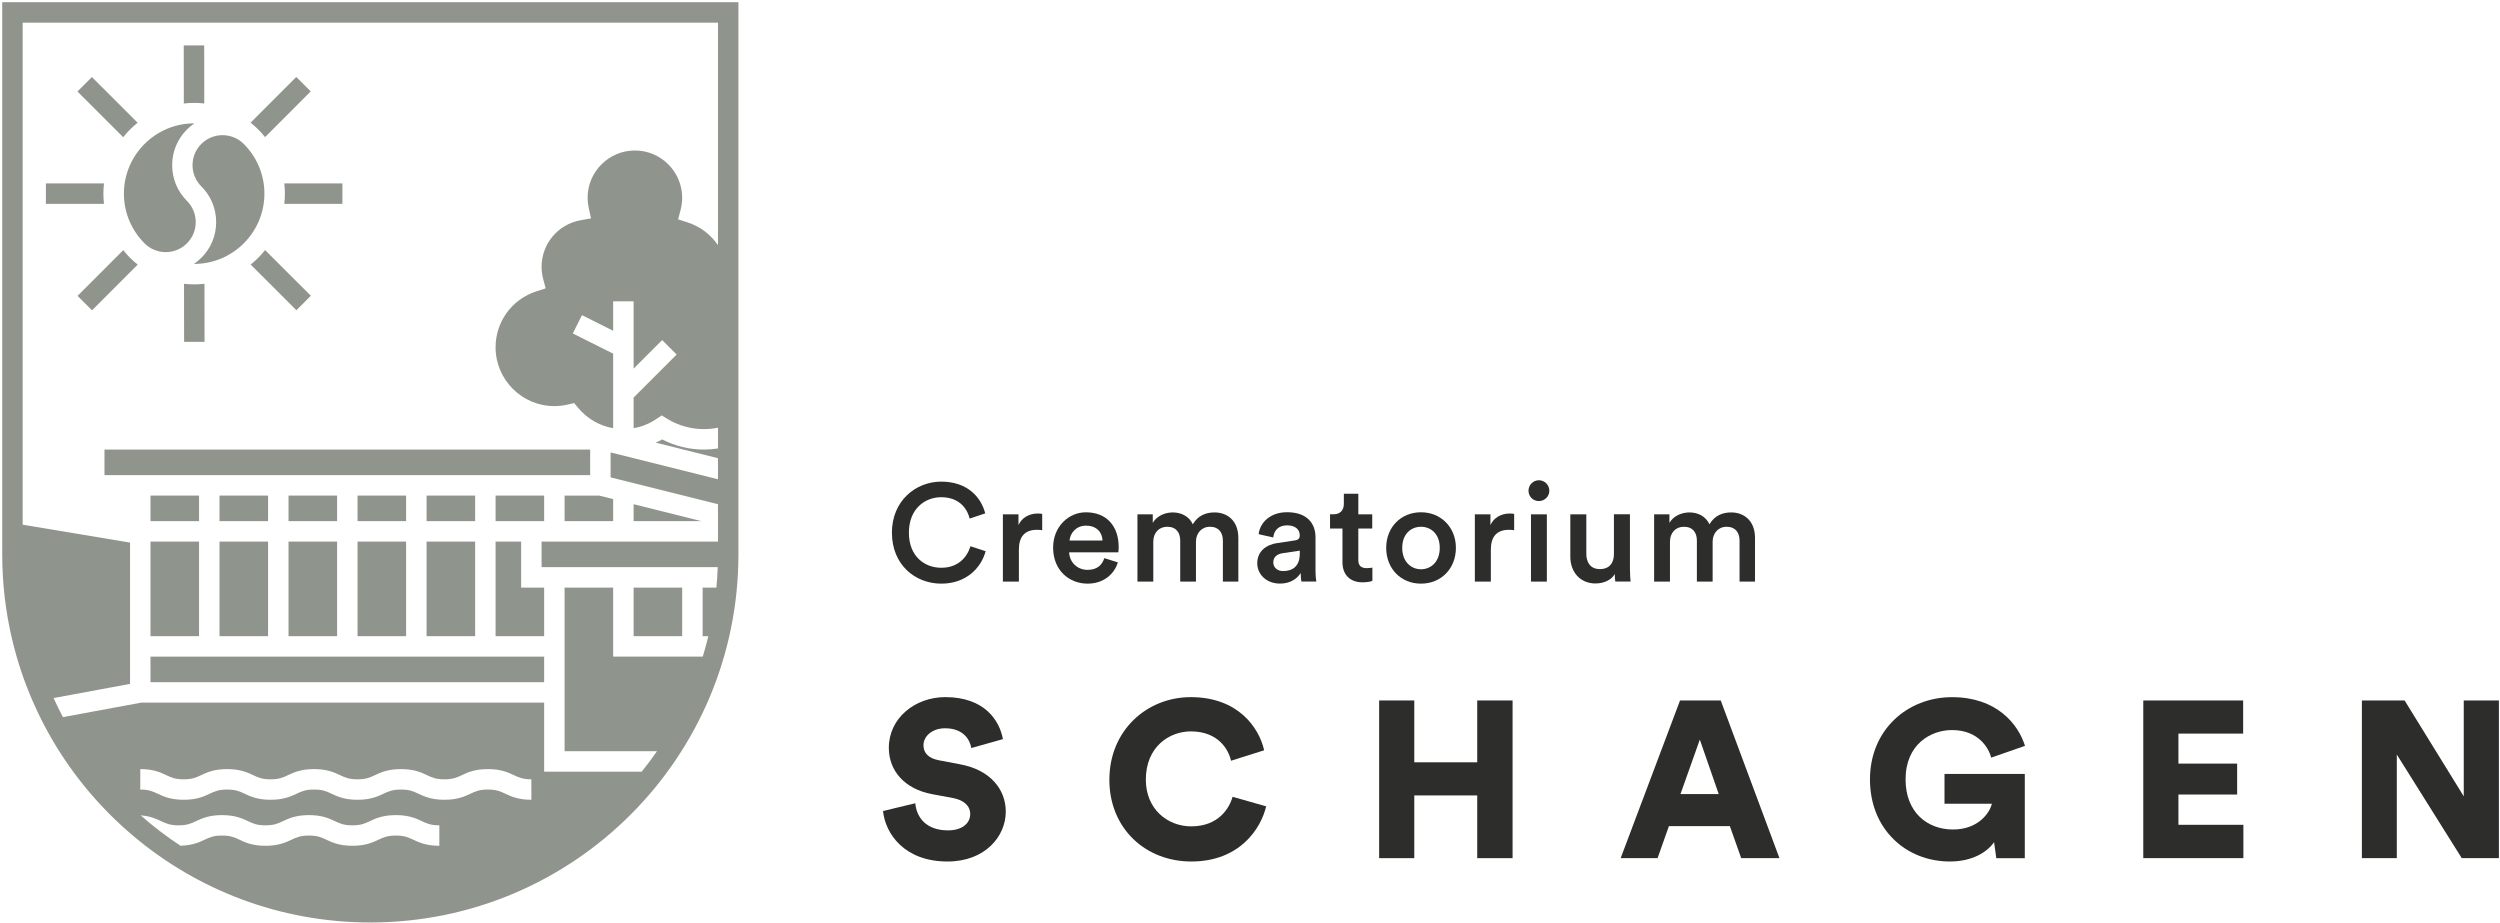 <?xml version="1.0" encoding="UTF-8"?>
<svg width="978px" height="361px" viewBox="0 0 978 361" version="1.1" xmlns="http://www.w3.org/2000/svg" xmlns:xlink="http://www.w3.org/1999/xlink">
    <title>Schagen_RGB_Horizontal</title>
    <g id="Page-1" stroke="none" stroke-width="1" fill="none" fill-rule="evenodd">
        <g id="Schagen_RGB_Horizontal" transform="translate(0.87, 0.87)" fill-rule="nonzero">
            <g id="Group" transform="translate(344.57, 271.84)" fill="#2D2E2B">
                <path d="M34.53,19.93 C34.09,17.06 31.75,12.19 24.26,12.19 C19.13,12.19 15.82,15.41 15.82,18.8 C15.82,21.76 17.65,23.93 21.91,24.72 L30.18,26.29 C41.93,28.47 48.02,36.04 48.02,44.82 C48.02,54.48 39.93,64.31 25.23,64.31 C8.18,64.31 0.87,53.26 0,44.56 L12.62,41.52 C13.14,47.18 16.97,52.13 25.41,52.13 C30.8,52.13 34.11,49.52 34.11,45.69 C34.11,42.56 31.59,40.3 27.5,39.51 L19.06,37.94 C8.62,35.94 2.27,28.98 2.27,19.84 C2.27,8.18 12.54,-5.68434189e-14 24.37,-5.68434189e-14 C39.77,-5.68434189e-14 45.6,9.22 46.9,16.44 L34.55,19.92 L34.53,19.93 Z" id="Path"></path>
                <path d="M88.55,32.29 C88.55,13.06 103.17,0.01 120.39,0.01 C138.92,0.01 147.1,11.93 149.1,20.8 L136.14,24.89 C135.18,20.63 131.27,13.41 120.39,13.41 C112.12,13.41 102.81,19.33 102.81,32.29 C102.81,43.86 111.34,50.56 120.56,50.56 C131.26,50.56 135.52,43.43 136.74,38.99 L149.88,42.73 C147.88,51.26 139.7,64.31 120.56,64.31 C102.81,64.31 88.54,51.52 88.54,32.29 L88.55,32.29 Z" id="Path"></path>
                <polygon id="Path" points="232.45 63 232.45 38.46 207.83 38.46 207.83 63 194.08 63 194.08 1.31 207.83 1.31 207.83 25.5 232.45 25.5 232.45 1.31 246.28 1.31 246.28 63"></polygon>
                <path d="M331.28,50.47 L307.44,50.47 L303,63 L288.56,63 L311.79,1.31 L327.71,1.31 L350.68,63 L335.72,63 L331.28,50.47 L331.28,50.47 Z M311.97,37.94 L326.93,37.94 L319.53,16.62 L311.96,37.94 L311.97,37.94 Z" id="Shape"></path>
                <path d="M435.51,63 L434.64,56.74 C431.94,60.66 426.11,64.31 417.33,64.31 C400.19,64.31 386.09,51.69 386.09,32.21 C386.09,12.73 400.79,0.02 418.2,0.02 C435.61,0.02 444.04,10.46 446.74,19.07 L433.51,23.68 C432.55,19.85 428.46,12.89 418.2,12.89 C409.85,12.89 400.02,18.46 400.02,32.21 C400.02,45.09 408.55,51.79 418.55,51.79 C428.55,51.79 432.99,45.18 433.78,41.7 L415.25,41.7 L415.25,30.04 L446.66,30.04 L446.66,63.02 L435.52,63.02 L435.51,63 Z" id="Path"></path>
                <polygon id="Path" points="493.01 63 493.01 1.31 532.08 1.31 532.08 14.27 506.76 14.27 506.76 26.02 529.73 26.02 529.73 38.11 506.76 38.11 506.76 49.94 532.17 49.94 532.17 62.99 493.02 62.99"></polygon>
                <polygon id="Path" points="617.6 63 592.19 22.46 592.19 63 578.53 63 578.53 1.31 595.24 1.31 618.38 38.81 618.38 1.31 632.13 1.31 632.13 63"></polygon>
            </g>
            <g id="Group" transform="translate(348.04, 187)" fill="#2D2E2B">
                <path d="M0,20.52 C0,8.05 9.34,0.54 19.28,0.54 C29.22,0.54 34.78,6.26 36.51,12.96 L30.41,15.01 C29.28,10.37 25.71,6.64 19.29,6.64 C12.87,6.64 6.65,11.23 6.65,20.52 C6.65,29.81 12.81,34.24 19.34,34.24 C25.87,34.24 29.44,30.14 30.73,25.82 L36.67,27.76 C34.94,34.24 29.11,40.45 19.34,40.45 C9.03,40.45 0.01,33 0.01,20.52 L0,20.52 Z" id="Path"></path>
                <path d="M58.8,19.55 C58.1,19.44 57.4,19.39 56.75,19.39 C51.89,19.39 49.68,22.2 49.68,27.11 L49.68,39.64 L43.42,39.64 L43.42,13.34 L49.52,13.34 L49.52,17.55 C50.76,14.69 53.68,13.01 57.13,13.01 C57.89,13.01 58.53,13.12 58.8,13.17 L58.8,19.54 L58.8,19.55 Z" id="Path"></path>
                <path d="M88.4,32.13 C87,36.72 82.84,40.45 76.52,40.45 C69.39,40.45 63.07,35.27 63.07,26.36 C63.07,18.04 69.23,12.54 75.87,12.54 C83.97,12.54 88.72,17.89 88.72,26.2 C88.72,27.23 88.61,28.09 88.56,28.2 L69.34,28.2 C69.5,32.2 72.63,35.06 76.52,35.06 C80.41,35.06 82.24,33.06 83.11,30.47 L88.4,32.14 L88.4,32.13 Z M82.4,23.6 C82.29,20.52 80.24,17.77 75.92,17.77 C71.98,17.77 69.71,20.79 69.49,23.6 L82.4,23.6 Z" id="Shape"></path>
                <path d="M96.06,39.64 L96.06,13.34 L102.05,13.34 L102.05,16.69 C103.56,13.99 106.86,12.59 109.83,12.59 C113.29,12.59 116.31,14.16 117.71,17.23 C119.76,13.77 122.84,12.59 126.24,12.59 C130.99,12.59 135.53,15.61 135.53,22.58 L135.53,39.64 L129.48,39.64 L129.48,23.6 C129.48,20.52 127.91,18.2 124.4,18.2 C121.11,18.2 118.95,20.79 118.95,24.03 L118.95,39.64 L112.79,39.64 L112.79,23.6 C112.79,20.58 111.28,18.2 107.71,18.2 C104.36,18.2 102.26,20.68 102.26,24.03 L102.26,39.64 L96.05,39.64 L96.06,39.64 Z" id="Path"></path>
                <path d="M150.87,24.57 L157.62,23.54 C159.13,23.32 159.56,22.57 159.56,21.65 C159.56,19.44 158.05,17.65 154.59,17.65 C151.13,17.65 149.46,19.76 149.19,22.4 L143.47,21.1 C143.96,16.56 148.06,12.51 154.54,12.51 C162.64,12.51 165.72,17.1 165.72,22.34 L165.72,35.41 C165.72,37.79 165.99,39.35 166.04,39.62 L160.21,39.62 C160.16,39.46 159.94,38.38 159.94,36.27 C158.7,38.27 156.11,40.43 151.84,40.43 C146.33,40.43 142.93,36.65 142.93,32.49 C142.93,27.79 146.39,25.2 150.87,24.55 L150.87,24.57 Z M159.57,28.73 L159.57,27.54 L152.71,28.57 C150.77,28.89 149.2,29.97 149.2,32.13 C149.2,33.91 150.55,35.53 153.03,35.53 C156.54,35.53 159.56,33.86 159.56,28.73 L159.57,28.73 Z" id="Shape"></path>
                <path d="M182.46,13.34 L187.91,13.34 L187.91,18.9 L182.46,18.9 L182.46,31.1 C182.46,33.42 183.49,34.39 185.81,34.39 C186.67,34.39 187.7,34.23 187.97,34.17 L187.97,39.35 C187.59,39.51 186.4,39.94 184.14,39.94 C179.28,39.94 176.26,37.02 176.26,32.11 L176.26,18.88 L171.4,18.88 L171.4,13.32 L172.75,13.32 C175.56,13.32 176.8,11.54 176.8,9.22 L176.8,5.28 L182.47,5.28 L182.47,13.33 L182.46,13.34 Z" id="Path"></path>
                <path d="M220.64,26.46 C220.64,34.56 214.86,40.45 206.98,40.45 C199.1,40.45 193.37,34.56 193.37,26.46 C193.37,18.36 199.15,12.53 206.98,12.53 C214.81,12.53 220.64,18.42 220.64,26.46 Z M214.32,26.46 C214.32,21.01 210.86,18.2 206.98,18.2 C203.1,18.2 199.64,21.01 199.64,26.46 C199.64,31.91 203.15,34.83 206.98,34.83 C210.81,34.83 214.32,31.97 214.32,26.46 Z" id="Shape"></path>
                <path d="M243.43,19.55 C242.73,19.44 242.03,19.39 241.38,19.39 C236.52,19.39 234.31,22.2 234.31,27.11 L234.31,39.64 L228.05,39.64 L228.05,13.34 L234.15,13.34 L234.15,17.55 C235.39,14.69 238.31,13.01 241.76,13.01 C242.52,13.01 243.16,13.12 243.43,13.17 L243.43,19.54 L243.43,19.55 Z" id="Path"></path>
                <path d="M253.09,0 C255.36,0 257.19,1.84 257.19,4.1 C257.19,6.36 255.35,8.15 253.09,8.15 C250.83,8.15 249.04,6.37 249.04,4.1 C249.04,1.83 250.88,0 253.09,0 Z M250.01,39.64 L250.01,13.34 L256.22,13.34 L256.22,39.64 L250.01,39.64 Z" id="Shape"></path>
                <path d="M275.34,40.39 C269.08,40.39 265.4,35.75 265.4,29.91 L265.4,13.33 L271.66,13.33 L271.66,28.77 C271.66,32.01 273.17,34.76 276.95,34.76 C280.73,34.76 282.46,32.33 282.46,28.87 L282.46,13.32 L288.72,13.32 L288.72,34.81 C288.72,36.97 288.88,38.64 288.99,39.62 L283,39.62 C282.89,39.03 282.78,37.78 282.78,36.7 C281.48,39.08 278.41,40.37 275.33,40.37 L275.34,40.39 Z" id="Path"></path>
                <path d="M298.18,39.64 L298.18,13.34 L304.17,13.34 L304.17,16.69 C305.68,13.99 308.98,12.59 311.95,12.59 C315.41,12.59 318.43,14.16 319.83,17.23 C321.88,13.77 324.96,12.59 328.36,12.59 C333.11,12.59 337.65,15.61 337.65,22.58 L337.65,39.64 L331.6,39.64 L331.6,23.6 C331.6,20.52 330.03,18.2 326.52,18.2 C323.23,18.2 321.07,20.79 321.07,24.03 L321.07,39.64 L314.91,39.64 L314.91,23.6 C314.91,20.58 313.4,18.2 309.83,18.2 C306.48,18.2 304.38,20.68 304.38,24.03 L304.38,39.64 L298.17,39.64 L298.18,39.64 Z" id="Path"></path>
            </g>
            <g id="Group" transform="translate(0, 0)" fill="#8F958D">
                <g>
                    <polygon id="Path" points="247 196.37 247 203 273.51 203"></polygon>
                    <rect id="Rectangle" x="40" y="175" width="190" height="10"></rect>
                    <rect id="Rectangle" x="58" y="256" width="154" height="10"></rect>
                    <rect id="Rectangle" x="58" y="211" width="19" height="37"></rect>
                    <rect id="Rectangle" x="58" y="193" width="19" height="10"></rect>
                    <rect id="Rectangle" x="85" y="193" width="19" height="10"></rect>
                    <rect id="Rectangle" x="85" y="211" width="19" height="37"></rect>
                    <rect id="Rectangle" x="112" y="193" width="19" height="10"></rect>
                    <rect id="Rectangle" x="112" y="211" width="19" height="37"></rect>
                    <rect id="Rectangle" x="139" y="193" width="19" height="10"></rect>
                    <rect id="Rectangle" x="139" y="211" width="19" height="37"></rect>
                    <rect id="Rectangle" x="166" y="211" width="19" height="37"></rect>
                    <rect id="Rectangle" x="166" y="193" width="19" height="10"></rect>
                    <rect id="Rectangle" x="193" y="193" width="19" height="10"></rect>
                    <polygon id="Path" points="203 211 193 211 193 248 212 248 212 229 203 229"></polygon>
                    <polygon id="Path" points="220 203 239 203 239 194.37 233.51 193 220 193"></polygon>
                    <rect id="Rectangle" x="247" y="229" width="19" height="19"></rect>
                    <path d="M0,0 L0,216 C0,227.64 1.39,238.96 4,249.8 C5.99,258.07 8.69,266.06 12.04,273.7 C13.15,276.23 14.32,278.73 15.57,281.18 C22.84,295.49 32.44,308.41 43.86,319.47 C46.2,321.73 48.62,323.92 51.11,326.02 C76.19,347.22 108.6,360 144,360 C223.53,360 288,295.53 288,216 L288,0 L0,0 Z M207,312 C201.86,312 199.05,310.68 196.79,309.62 C194.87,308.71 193.35,308 190,308 C186.65,308 185.12,308.71 183.2,309.62 C180.94,310.68 178.14,312 172.99,312 C167.84,312 165.04,310.68 162.79,309.62 C160.86,308.71 159.35,308 155.99,308 C152.63,308 151.11,308.71 149.19,309.62 C146.94,310.68 144.13,312 138.99,312 C133.85,312 131.04,310.68 128.79,309.62 C126.86,308.71 125.35,308 121.99,308 C118.63,308 117.12,308.71 115.2,309.62 C112.94,310.68 110.14,312 104.99,312 C99.84,312 97.04,310.68 94.79,309.62 C92.87,308.71 91.35,308 87.99,308 C84.63,308 83.12,308.71 81.2,309.62 C78.95,310.68 76.14,312 71,312 C65.86,312 63.05,310.68 60.79,309.62 C58.87,308.71 57.35,308 54,308 L54,300 C59.14,300 61.95,301.32 64.2,302.38 C66.12,303.29 67.64,304 71,304 C74.36,304 75.87,303.29 77.79,302.38 C80.04,301.32 82.85,300 87.99,300 C93.13,300 95.94,301.32 98.2,302.38 C100.12,303.29 101.64,304 104.99,304 C108.34,304 109.87,303.29 111.79,302.38 C114.04,301.32 116.85,300 121.99,300 C127.13,300 129.94,301.32 132.19,302.38 C134.11,303.29 135.63,304 138.99,304 C142.35,304 143.86,303.29 145.79,302.38 C148.04,301.32 150.84,300 155.99,300 C161.14,300 163.94,301.32 166.19,302.38 C168.12,303.29 169.63,304 172.99,304 C176.35,304 177.87,303.29 179.79,302.38 C182.04,301.32 184.85,300 190,300 C195.15,300 197.95,301.32 200.2,302.38 C202.12,303.29 203.64,304 207,304 L207,312 Z M54.15,318.09 C57.96,318.4 60.28,319.48 62.2,320.38 C64.12,321.29 65.64,322 68.99,322 C72.34,322 73.87,321.29 75.79,320.38 C78.04,319.32 80.85,318 85.99,318 C91.13,318 93.94,319.32 96.19,320.38 C98.11,321.29 99.63,322 102.99,322 C106.35,322 107.86,321.29 109.79,320.38 C112.04,319.32 114.84,318 119.99,318 C125.14,318 127.94,319.32 130.19,320.38 C132.12,321.29 133.63,322 136.99,322 C140.35,322 141.87,321.29 143.79,320.38 C146.04,319.32 148.85,318 154,318 C159.15,318 161.95,319.32 164.2,320.38 C166.12,321.29 167.64,322 171,322 L171,330 C165.86,330 163.05,328.68 160.79,327.62 C158.87,326.71 157.35,326 154,326 C150.65,326 149.12,326.71 147.2,327.62 C144.94,328.68 142.14,330 136.99,330 C131.84,330 129.04,328.68 126.79,327.62 C124.86,326.71 123.35,326 119.99,326 C116.63,326 115.11,326.71 113.19,327.62 C110.94,328.68 108.13,330 102.99,330 C97.85,330 95.04,328.68 92.79,327.62 C90.86,326.71 89.35,326 85.99,326 C82.63,326 81.12,326.71 79.2,327.62 C77.06,328.63 74.4,329.85 69.74,329.98 C64.3,326.42 59.1,322.45 54.15,318.09 L54.15,318.09 Z M280,95.03 C277.19,90.91 273.05,87.7 268.02,86.1 L264.4,84.94 L265.38,81.26 C265.79,79.71 266,78.11 266,76.5 C266,66.3 257.7,58 247.5,58 C237.3,58 229,66.3 229,76.5 C229,77.83 229.15,79.17 229.44,80.5 L230.33,84.56 L226.23,85.29 C217.41,86.87 211,94.52 211,103.5 C211,105.11 211.21,106.71 211.62,108.26 L212.6,111.94 L208.98,113.1 C199.42,116.16 193,124.96 193,135 C193,147.68 203.32,158 216,158 C217.78,158 219.57,157.79 221.32,157.37 L223.73,156.8 L225.32,158.71 C228.84,162.94 233.69,165.71 239,166.65 L239,137.47 L223.21,129.58 L226.79,122.42 L239,128.53 L239,117 L247,117 L247,143.34 L258.17,132.17 L263.83,137.83 L247,154.66 L247,166.64 C250.16,166.09 253.17,164.89 255.85,163.08 L257.98,161.64 L260.18,162.98 C264.48,165.61 269.43,167 274.5,167 C276.38,167 278.22,166.81 280,166.45 L280,174.57 C278.21,174.85 276.37,175 274.5,175 C268.8,175 263.21,173.63 258.18,171.03 C257.36,171.5 256.51,171.91 255.66,172.29 L280,178.38 L280,186.62 L238,176.12 L238,185.88 L280,196.38 L280,211 L211,211 L211,221 L279.9,221 C279.8,223.68 279.64,226.35 279.39,229 L274,229 L274,248 L276.23,248 C275.58,250.69 274.86,253.36 274.05,256 L239,256 L239,229 L220,229 L220,293 L256.14,293 C254.25,295.73 252.27,298.4 250.17,301 L212,301 L212,274 L54.37,274 L23.75,279.67 C22.45,277.22 21.24,274.73 20.09,272.21 L50,266.67 L50,211.39 L8,204.39 L8,8 L280,8 L280,95.03 L280,95.03 Z" id="Shape"></path>
                </g>
                <g transform="translate(17.08, 16.88)" id="Path">
                    <path d="M83.1,32.9 L83.09,32.9 C84.03,33.85 84.91,34.85 85.74,35.89 L103.61,18 L97.95,12.35 L80.08,30.24 C80.98,30.96 81.84,31.71 82.66,32.51 C82.8,32.65 82.96,32.77 83.1,32.91 L83.1,32.9 Z"></path>
                    <path d="M32.9,83.1 L32.91,83.1 C31.97,82.15 31.09,81.15 30.26,80.11 L12.39,98 L18.05,103.65 L35.92,85.76 C35.03,85.05 34.17,84.3 33.36,83.51 C33.21,83.37 33.05,83.24 32.9,83.1 L32.9,83.1 Z"></path>
                    <path d="M80.11,85.74 L98,103.61 L103.65,97.95 L85.76,80.08 C84.09,82.17 82.2,84.07 80.11,85.74 Z"></path>
                    <path d="M35.89,30.26 L18,12.39 L12.35,18.05 L30.24,35.92 C31.91,33.83 33.8,31.93 35.89,30.26 Z"></path>
                    <path d="M22.5,58 C22.5,56.65 22.58,55.31 22.73,54 L0,54 L0,62 L22.73,62 C22.58,60.69 22.5,59.35 22.5,58 Z"></path>
                    <path d="M93.5,58 C93.5,59.35 93.42,60.69 93.27,62 L116,62 L116,54 L93.27,54 C93.42,55.31 93.5,56.65 93.5,58 Z"></path>
                    <path d="M58,22.5 C59.34,22.5 60.66,22.58 61.96,22.73 L61.93,0 L53.93,0 C53.93,0 53.96,22.74 53.96,22.74 C55.29,22.59 56.63,22.5 58,22.5 Z"></path>
                    <path d="M58,93.5 C56.66,93.5 55.34,93.42 54.04,93.27 L54.07,116 L62.07,116 C62.07,116 62.04,93.26 62.04,93.26 C60.71,93.41 59.37,93.5 58,93.5 L58,93.5 Z"></path>
                    <path d="M38.94,77.79 C43.55,82.01 50.72,81.91 55.18,77.45 C57.4,75.23 58.62,72.28 58.62,69.14 C58.62,66 57.4,63.05 55.18,60.83 L55.18,60.83 C51.45,57.1 49.4,52.14 49.4,46.87 C49.4,41.6 51.45,36.63 55.19,32.91 C56.1,32 57.08,31.21 58.11,30.51 C58.08,30.51 58.05,30.51 58.02,30.51 C42.86,30.51 30.52,42.85 30.52,58.01 C30.52,65.78 33.76,72.79 38.95,77.8 L38.94,77.79 Z"></path>
                    <path d="M60.83,55.17 C64.56,58.9 66.61,63.86 66.61,69.14 C66.61,74.42 64.56,79.38 60.82,83.1 C59.91,84.01 58.93,84.8 57.9,85.5 C57.93,85.5 57.96,85.5 57.99,85.5 C73.15,85.5 85.49,73.16 85.49,58 C85.49,50.24 82.26,43.23 77.07,38.23 C72.47,33.99 65.28,34.09 60.81,38.56 C58.59,40.78 57.37,43.73 57.37,46.87 C57.37,50.01 58.59,52.96 60.81,55.18"></path>
                </g>
            </g>
        </g>
    </g>
</svg>